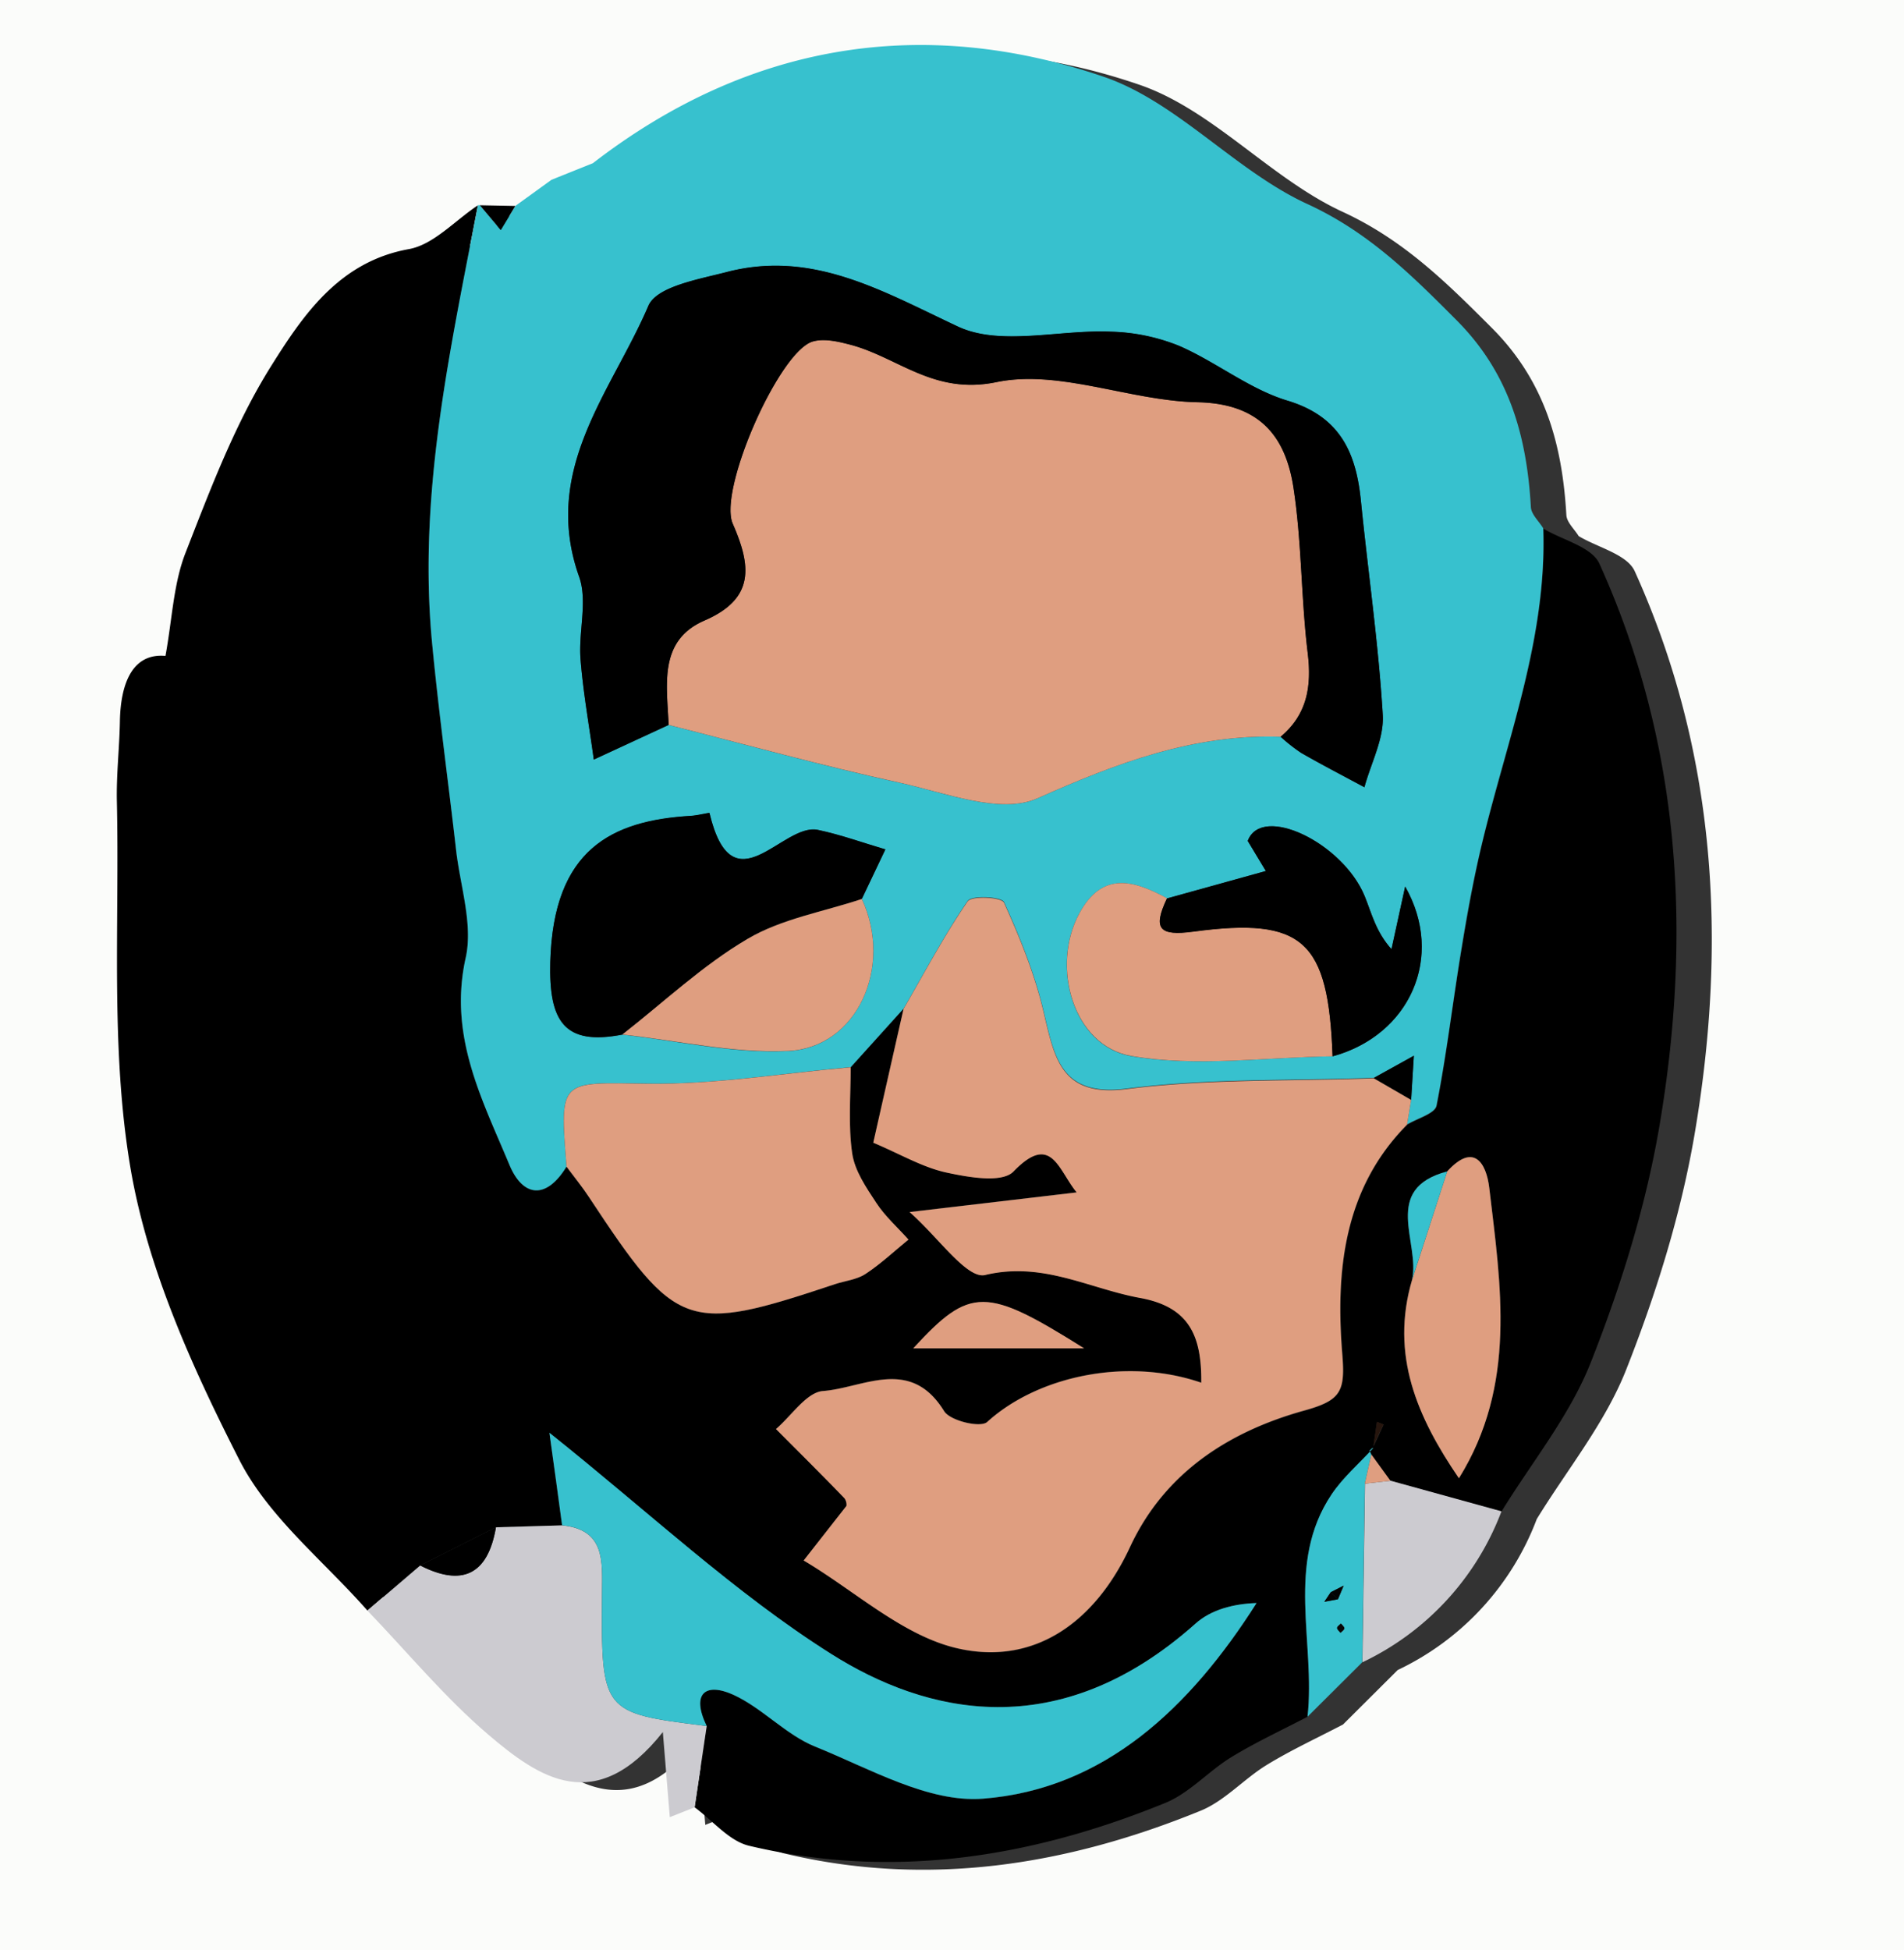 <svg id="Capa_1" data-name="Capa 1" xmlns="http://www.w3.org/2000/svg" viewBox="0 0 498 510"><rect x="0" y="0" width="498" height="510" fill="#333333" stroke="none"/><defs><style>.cls-1{fill:#fbfcfa;}.cls-2{fill:#37c1ce;}.cls-3{fill:#cccbd0;}.cls-4{fill:#a97033;}.cls-5{fill:#df9e80;}.cls-6{fill:#26150d;}.cls-7{fill:#020202;}.cls-8{fill:#050505;}</style></defs><path class="cls-1" d="M555.28,629.89q-248.88,0-498,0v-510h498ZM422.86,556.64a71.74,71.74,0,0,0,36.37-39.48c7.94-12.94,17.85-25.06,23.36-39,7.79-19.72,14.28-40.44,17.87-61.36,8.65-50.44,5.76-100.28-15.61-147.51-2-4.42-9.63-6.17-14.66-9.18-1.12-1.83-3.11-3.6-3.22-5.49-1.07-18.62-5.66-35.1-19.47-48.93-11.9-11.92-23.09-23-39-30.36-18.83-8.66-34-26.69-53.22-33.26-47.39-16.23-92.93-8.85-133.64,22.57L210.8,169l-9.45,6.82-9.29-.18h-.49c-6,4-11.6,10.3-18.08,11.46-18.14,3.26-27.59,17.16-36,30.55-9.45,15-15.9,32.2-22.43,48.94-3.14,8.06-3.46,17.28-5.22,26.9-8.32-.77-11.73,6.6-11.92,17.19-.13,6.95-.94,13.91-.78,20.85.71,32.08-1.75,64.77,3.57,96,4.49,26.36,16.2,52.09,28.41,76.13,7.64,15.05,22.12,26.44,33.54,39.46,10.44,10.86,20.14,22.63,31.5,32.35,13.38,11.44,28.16,21.6,45.76-.58.83,10.19,1.33,16.22,1.83,22.25l6.49-2.57c4.72,3.46,9,8.82,14.22,10.06,37.41,8.9,73.71,3.15,108.87-11.2,6.32-2.58,11.34-8.35,17.33-12,6.4-3.91,13.24-7.06,19.89-10.54Z" transform="translate(-57.28 -119.91)"/><path d="M399.27,568.86c-6.64,3.48-13.48,6.63-19.88,10.54-6,3.66-11,9.43-17.33,12-35.17,14.35-71.46,20.1-108.87,11.2-5.22-1.24-9.51-6.6-14.23-10.06q1.59-10.62,3.16-21.26c-4.11-8.51-.34-11.46,6.95-8.14,7.61,3.48,13.76,10.48,21.45,13.58,14.31,5.77,29.63,14.71,43.88,13.6,31.7-2.48,54.11-23.72,71.54-51.16-6.11.2-11.89,1.75-15.94,5.35-36,32.05-70.62,23.5-95.25,8-25.33-16-47.61-37-73.77-57.88,1.28,9.32,2.3,16.76,3.32,24.2L187,519.3l-19.82,10-13.81,11.79c-11.41-13-25.89-24.42-33.53-39.47-12.21-24-23.92-49.78-28.41-76.13-5.33-31.27-2.86-64-3.58-96-.15-6.94.66-13.9.79-20.86.18-10.58,3.6-17.95,11.92-17.19,1.76-9.62,2.08-18.83,5.22-26.89,6.53-16.74,13-33.9,22.43-48.94,8.4-13.39,17.85-27.29,36-30.55,6.48-1.16,12.07-7.49,18.06-11.45-7.21,37.78-15.7,75.45-12,114.4,1.73,18.12,4.22,36.16,6.29,54.24,1.08,9.42,4.46,19.44,2.51,28.17-4.56,20.42,4.3,37,11.44,54.15,3.57,8.54,9.69,9.08,14.93.45,2,2.72,4.16,5.34,6,8.17,22.82,34.59,25.45,35.52,64.18,22.59,2.67-.89,5.7-1.18,8-2.67,4-2.63,7.53-6,11.26-9-2.84-3.17-6.1-6.06-8.42-9.6-2.63-4-5.64-8.38-6.3-12.93-1.07-7.36-.36-15-.4-22.52l13.85-15.36c-2.74,12.11-5.48,24.22-7.92,35,7.13,3,12.93,6.47,19.16,7.81,5.75,1.24,14.53,2.81,17.52-.28,9.92-10.27,11.65-.45,16.52,5.47l-43.71,5.14c7.48,6.54,15,17.61,19.77,16.46,15.06-3.62,27.14,3.54,40.53,6,13.1,2.38,16.12,10.19,16,22.17-19.57-6.73-42.86-1.75-56,10.27-1.74,1.58-9.7-.3-11.27-2.85-8.83-14.34-21.11-6.05-31.66-5.25-4.32.32-8.22,6.45-12.31,9.94,6,6,12,12,17.9,18.09a2.89,2.89,0,0,1,.54,2L267.48,528c13.54,8,26.27,20,40.81,23.15,19.75,4.27,35.51-7.05,44.57-26.57,9.15-19.71,26.21-30.34,45.54-35.72,9.66-2.68,10.75-5,10-14.78-1.76-21.74.36-43.28,16.95-60,2.67-1.63,7.28-2.86,7.7-4.95,2.66-13.53,4.26-27.27,6.51-40.89,1.57-9.48,3.27-19,5.54-28.31,6.55-27,16.83-53.23,15.87-81.77,5,3,12.65,4.75,14.65,9.17,21.37,47.23,24.25,97.07,15.61,147.51-3.59,20.91-10.08,41.64-17.87,61.36-5.51,13.95-15.42,26.07-23.36,39l-29-8c-1.68-2.28-3.35-4.58-5-6.89l-.47-1,.79-.74c1-2,1.9-4.07,2.86-6.11l-1.73-.69-1,6.92c-3.66,4-7.89,7.6-10.87,12.07C393.43,528.87,401.4,549.47,399.27,568.86Zm27.35-114.31c-5.81,19.72,1.38,36,12.24,51.93,15.23-24.51,11-50.39,7.93-76-.76-6.36-4-11.94-11-4.24C418.5,430.84,428.77,444.81,426.62,454.55Zm-85.78,18c-25.64-16.08-29.77-16.28-44.7,0Z" transform="translate(-57.28 -119.91)"/><path class="cls-2" d="M293.63,383.66,279.78,399c-17.69,1.55-35.39,4.53-53.06,4.29-23.1-.31-23.09-1.4-21.26,21.69-5.24,8.63-11.36,8.09-14.93-.45-7.14-17.13-16-33.73-11.44-54.15,1.95-8.73-1.43-18.75-2.51-28.17-2.07-18.08-4.56-36.12-6.29-54.24-3.72-39,4.77-76.62,12-114.4h.52l5.46,6.49c1.27-2.1,2.55-4.2,3.82-6.31l9.45-6.83,10.81-4.33C253,131.19,298.58,123.81,346,140c19.19,6.57,34.39,24.6,53.22,33.26,15.94,7.32,27.13,18.44,39,30.36,13.81,13.83,18.4,30.31,19.47,48.92.11,1.9,2.1,3.67,3.22,5.51,1,28.54-9.31,54.77-15.86,81.77-2.27,9.33-4,18.83-5.54,28.31-2.25,13.62-3.85,27.36-6.51,40.89-.42,2.09-5,3.32-7.7,4.95.36-2.16.71-4.32,1.07-6.48q.36-5.75.71-11.5l-10.47,5.79c-21.55.78-43.29.09-64.6,2.81-17.3,2.21-18.9-8.11-21.81-20.38-2.32-9.77-6.16-19.23-10.3-28.37-.65-1.44-8.44-1.88-9.52-.32C304.23,364.51,299.1,374.22,293.63,383.66Zm112.19,12.5c20.21-5.5,29.44-26,19-44.41-1.32,6-2.45,11.2-3.58,16.38-4.12-4.6-5.18-9.39-7-13.84-5.74-14-27-24.19-30.6-14.47l4.74,7.87-25.84,7.17c-8.65-4.77-16.95-7.2-23,4-7.5,13.92-1.55,34.6,13.62,37.24C370.24,399,388.23,396.37,405.82,396.16ZM282.7,355l6.16-12.94c-5.87-1.72-11.67-3.82-17.63-5.09-9.31-2-22.32,20.93-28.38-4.42,0-.14-3.14.64-4.82.74-20.85,1.25-36,8.82-36.82,38.2-.42,15.5,3.63,21.93,18.85,19,14.46,1.58,29,5,43.35,4.29C281.52,393.88,290.92,372.72,282.7,355Zm-50.53-45.5c20.12,5.09,40.13,10.66,60.38,15.09,12,2.63,26.41,8.4,36.07,4.1,20.71-9.22,40.89-16.87,63.62-16.1a45.25,45.25,0,0,0,5.35,4.22c5.45,3.12,11,6,16.56,9,1.71-6.32,5.17-12.74,4.8-18.93-1.12-18.71-3.85-37.32-5.72-56-1.28-12.77-5.55-22-19.19-26.17-10-3-18.64-10.11-28.34-14.33a51,51,0,0,0-17.83-3.71c-13.48-.6-28.89,3.89-40.08-1.36-19.7-9.26-38-20.1-60.47-14.23-7.29,1.9-18.29,3.76-20.46,8.83-9.56,22.38-28.07,42.75-18.1,70.86,2.25,6.37-.2,14.35.36,21.53.69,8.79,2.28,17.51,3.47,26.27Z" transform="translate(-57.28 -119.91)"/><path class="cls-3" d="M242.12,571.29q-1.58,10.63-3.16,21.26l-6.49,2.57c-.49-6-1-12.06-1.82-22.25-17.6,22.18-32.38,12-45.76.58-11.36-9.72-21.07-21.49-31.5-32.34l13.8-11.79c10.86,5.51,17.67,2.58,19.82-10l17.29-.51c11.32,1.12,10.5,9.4,10.44,17.78C214.52,567.86,214.64,567.86,242.12,571.29Z" transform="translate(-57.28 -119.91)"/><path class="cls-3" d="M421,507.14l29,8a71.74,71.74,0,0,1-36.37,39.48q.33-23.37.67-46.72Z" transform="translate(-57.28 -119.91)"/><path class="cls-2" d="M414.25,507.9q-.35,23.36-.67,46.72l-14.31,14.24c2.13-19.39-5.84-40,6.27-58.13,3-4.47,7.21-8.07,10.87-12.07l-.14-.12-.79.74.47,1Q415.1,504.1,414.25,507.9Zm-7,30.24,1.5-3.57c-1.13.57-2.25,1.15-3.37,1.73-.57.83-1.13,1.67-1.69,2.5Zm.79,6.34c-.36.39-1,.76-1,1.16s.57.85.89,1.27c.36-.39,1-.76,1-1.17S408.32,544.9,408,544.48Z" transform="translate(-57.28 -119.91)"/><path class="cls-4" d="M212.33,162.61l-10.81,4.33Z" transform="translate(-57.28 -119.91)"/><path d="M192.07,173.77c-1.27,2.11-2.55,4.21-3.82,6.31l-5.46-6.49Z" transform="translate(-57.28 -119.91)"/><path class="cls-5" d="M426.37,407.53c-.36,2.16-.71,4.32-1.07,6.48-16.59,16.74-18.71,38.28-16.95,60,.8,9.78-.29,12.1-10,14.78-19.33,5.38-36.39,16-45.54,35.72-9.06,19.52-24.82,30.84-44.57,26.57C293.75,548,281,536,267.48,528l11.2-14.28a2.89,2.89,0,0,0-.54-2c-5.89-6.11-11.91-12.08-17.9-18.09,4.09-3.49,8-9.62,12.31-9.94,10.55-.8,22.83-9.09,31.66,5.25,1.57,2.55,9.53,4.43,11.27,2.85,13.19-12,36.48-17,56-10.27.09-12-2.93-19.79-16-22.17-13.39-2.44-25.47-9.6-40.53-6-4.75,1.15-12.29-9.92-19.77-16.46l43.71-5.14c-4.87-5.92-6.6-15.74-16.52-5.47-3,3.09-11.77,1.52-17.52.28-6.23-1.34-12-4.79-19.16-7.81,2.44-10.82,5.18-22.93,7.92-35,5.47-9.44,10.6-19.15,16.75-28.1,1.08-1.56,8.87-1.12,9.52.32,4.14,9.14,8,18.6,10.3,28.37,2.91,12.27,4.51,22.59,21.81,20.38,21.31-2.72,43.05-2,64.6-2.81Z" transform="translate(-57.28 -119.91)"/><path class="cls-2" d="M242.12,571.29c-27.48-3.43-27.6-3.43-27.38-34.72.06-8.38.88-16.66-10.44-17.78-1-7.44-2-14.88-3.32-24.2,26.16,20.85,48.44,41.9,73.77,57.88,24.63,15.55,59.29,24.1,95.25-8,4.05-3.6,9.83-5.15,15.94-5.35-17.43,27.44-39.84,48.68-71.54,51.16-14.25,1.11-29.57-7.83-43.88-13.6-7.69-3.1-13.84-10.1-21.45-13.58C241.78,559.83,238,562.78,242.12,571.29Z" transform="translate(-57.28 -119.91)"/><path class="cls-5" d="M205.46,425c-1.83-23.09-1.84-22,21.26-21.69,17.67.24,35.37-2.74,53.06-4.29,0,7.52-.67,15.16.4,22.52.66,4.55,3.67,8.94,6.3,12.93,2.32,3.54,5.58,6.43,8.42,9.6-3.73,3.05-7.27,6.39-11.26,9-2.28,1.49-5.31,1.78-8,2.67-38.73,12.93-41.36,12-64.18-22.59C209.62,430.34,207.48,427.72,205.46,425Z" transform="translate(-57.28 -119.91)"/><path class="cls-5" d="M435.8,426.26c7-7.7,10.23-2.12,11,4.24,3,25.59,7.3,51.47-7.93,76-10.86-15.9-18.05-32.21-12.24-51.93Z" transform="translate(-57.28 -119.91)"/><path class="cls-5" d="M340.84,472.52h-44.7C311.07,456.24,315.2,456.44,340.84,472.52Z" transform="translate(-57.28 -119.91)"/><path class="cls-2" d="M435.8,426.26l-9.18,28.29C428.77,444.81,418.5,430.84,435.8,426.26Z" transform="translate(-57.28 -119.91)"/><path d="M187,519.3c-2.15,12.6-9,15.53-19.82,10Z" transform="translate(-57.28 -119.91)"/><path class="cls-6" d="M416.41,498.66l1-6.92,1.73.69c-1,2-1.91,4.07-2.86,6.11Z" transform="translate(-57.28 -119.91)"/><path class="cls-5" d="M414.25,507.9q.84-3.81,1.7-7.63c1.68,2.3,3.35,4.6,5,6.88Z" transform="translate(-57.28 -119.91)"/><path class="cls-5" d="M392.24,312.58c-22.73-.77-42.91,6.88-63.62,16.1-9.66,4.3-24.1-1.47-36.07-4.1-20.25-4.43-40.26-10-60.38-15.09-.44-10.42-2.72-22.08,9.37-27.3,13.27-5.74,12.21-14.34,7.4-25.31-3.86-8.82,12.12-45.06,20.89-47.65,3-.88,6.69,0,9.87.83,12.56,3.33,21.84,13.17,38.22,9.78s34.93,4.92,52.57,5.26c15.91.3,23,8.53,25.1,22.34,2.19,14.25,2,28.87,3.72,43.21C400.4,299.51,399.13,306.79,392.24,312.58Z" transform="translate(-57.28 -119.91)"/><path d="M392.24,312.58c6.89-5.79,8.16-13.07,7.07-21.93-1.76-14.34-1.53-29-3.72-43.21-2.12-13.81-9.19-22-25.1-22.34-17.64-.34-36.1-8.68-52.57-5.26s-25.66-6.45-38.22-9.78c-3.18-.84-6.88-1.71-9.87-.83-8.77,2.59-24.75,38.83-20.89,47.65,4.81,11,5.87,19.57-7.4,25.31-12.09,5.22-9.81,16.88-9.37,27.3l-19.58,9.05c-1.19-8.76-2.78-17.48-3.47-26.27-.56-7.18,1.89-15.16-.36-21.53-10-28.11,8.54-48.48,18.1-70.86,2.17-5.07,13.17-6.93,20.46-8.83,22.49-5.87,40.77,5,60.47,14.23,11.19,5.25,26.6.76,40.08,1.36a51,51,0,0,1,17.83,3.71c9.7,4.22,18.39,11.33,28.34,14.33,13.64,4.13,17.91,13.4,19.19,26.17,1.87,18.67,4.6,37.28,5.72,56,.37,6.19-3.09,12.61-4.8,18.93-5.53-3-11.11-5.85-16.56-9A45.25,45.25,0,0,1,392.24,312.58Z" transform="translate(-57.28 -119.91)"/><path d="M220.06,390.45c-15.22,3-19.27-3.47-18.85-19,.79-29.38,16-37,36.82-38.2,1.68-.1,4.78-.88,4.82-.74,6.06,25.35,19.07,2.44,28.38,4.42,6,1.27,11.76,3.37,17.63,5.09q-3.08,6.46-6.16,12.95c-10,3.35-20.94,5.16-29.89,10.44C241.09,372.34,230.91,382,220.06,390.45Z" transform="translate(-57.28 -119.91)"/><path class="cls-5" d="M405.82,396.16c-17.59.21-35.58,2.86-52.64-.1-15.17-2.64-21.12-23.32-13.62-37.24,6-11.16,14.31-8.73,22.95-4-3.79,8-2,9.9,6.9,8.7C398.21,359.69,404.73,365.9,405.82,396.16Z" transform="translate(-57.28 -119.91)"/><path d="M405.82,396.16c-1.09-30.26-7.61-36.47-36.41-32.6-8.94,1.2-10.69-.7-6.9-8.7l25.85-7.17-4.74-7.87c3.64-9.72,24.86.47,30.6,14.47,1.82,4.45,2.88,9.24,7,13.84,1.13-5.18,2.26-10.36,3.58-16.38C435.26,370.17,426,390.66,405.82,396.16Z" transform="translate(-57.28 -119.91)"/><path class="cls-5" d="M220.06,390.45c10.85-8.47,21-18.11,32.75-25,8.95-5.28,19.86-7.09,29.89-10.44,8.22,17.72-1.18,38.88-19.29,39.74C249.06,395.41,234.52,392,220.06,390.45Z" transform="translate(-57.28 -119.91)"/><path d="M426.37,407.53l-9.76-5.71L427.08,396Q426.72,401.78,426.37,407.53Z" transform="translate(-57.28 -119.91)"/><path class="cls-7" d="M405.33,536.29l3.38-1.72-1.5,3.57Z" transform="translate(-57.28 -119.91)"/><path class="cls-7" d="M407.21,538.14l-3.56.66,1.68-2.51Z" transform="translate(-57.28 -119.91)"/><path class="cls-8" d="M408,544.48c.32.42.9.86.88,1.26s-.64.78-1,1.17c-.32-.42-.9-.86-.89-1.27S407.64,544.87,408,544.48Z" transform="translate(-57.28 -119.91)"/></svg>